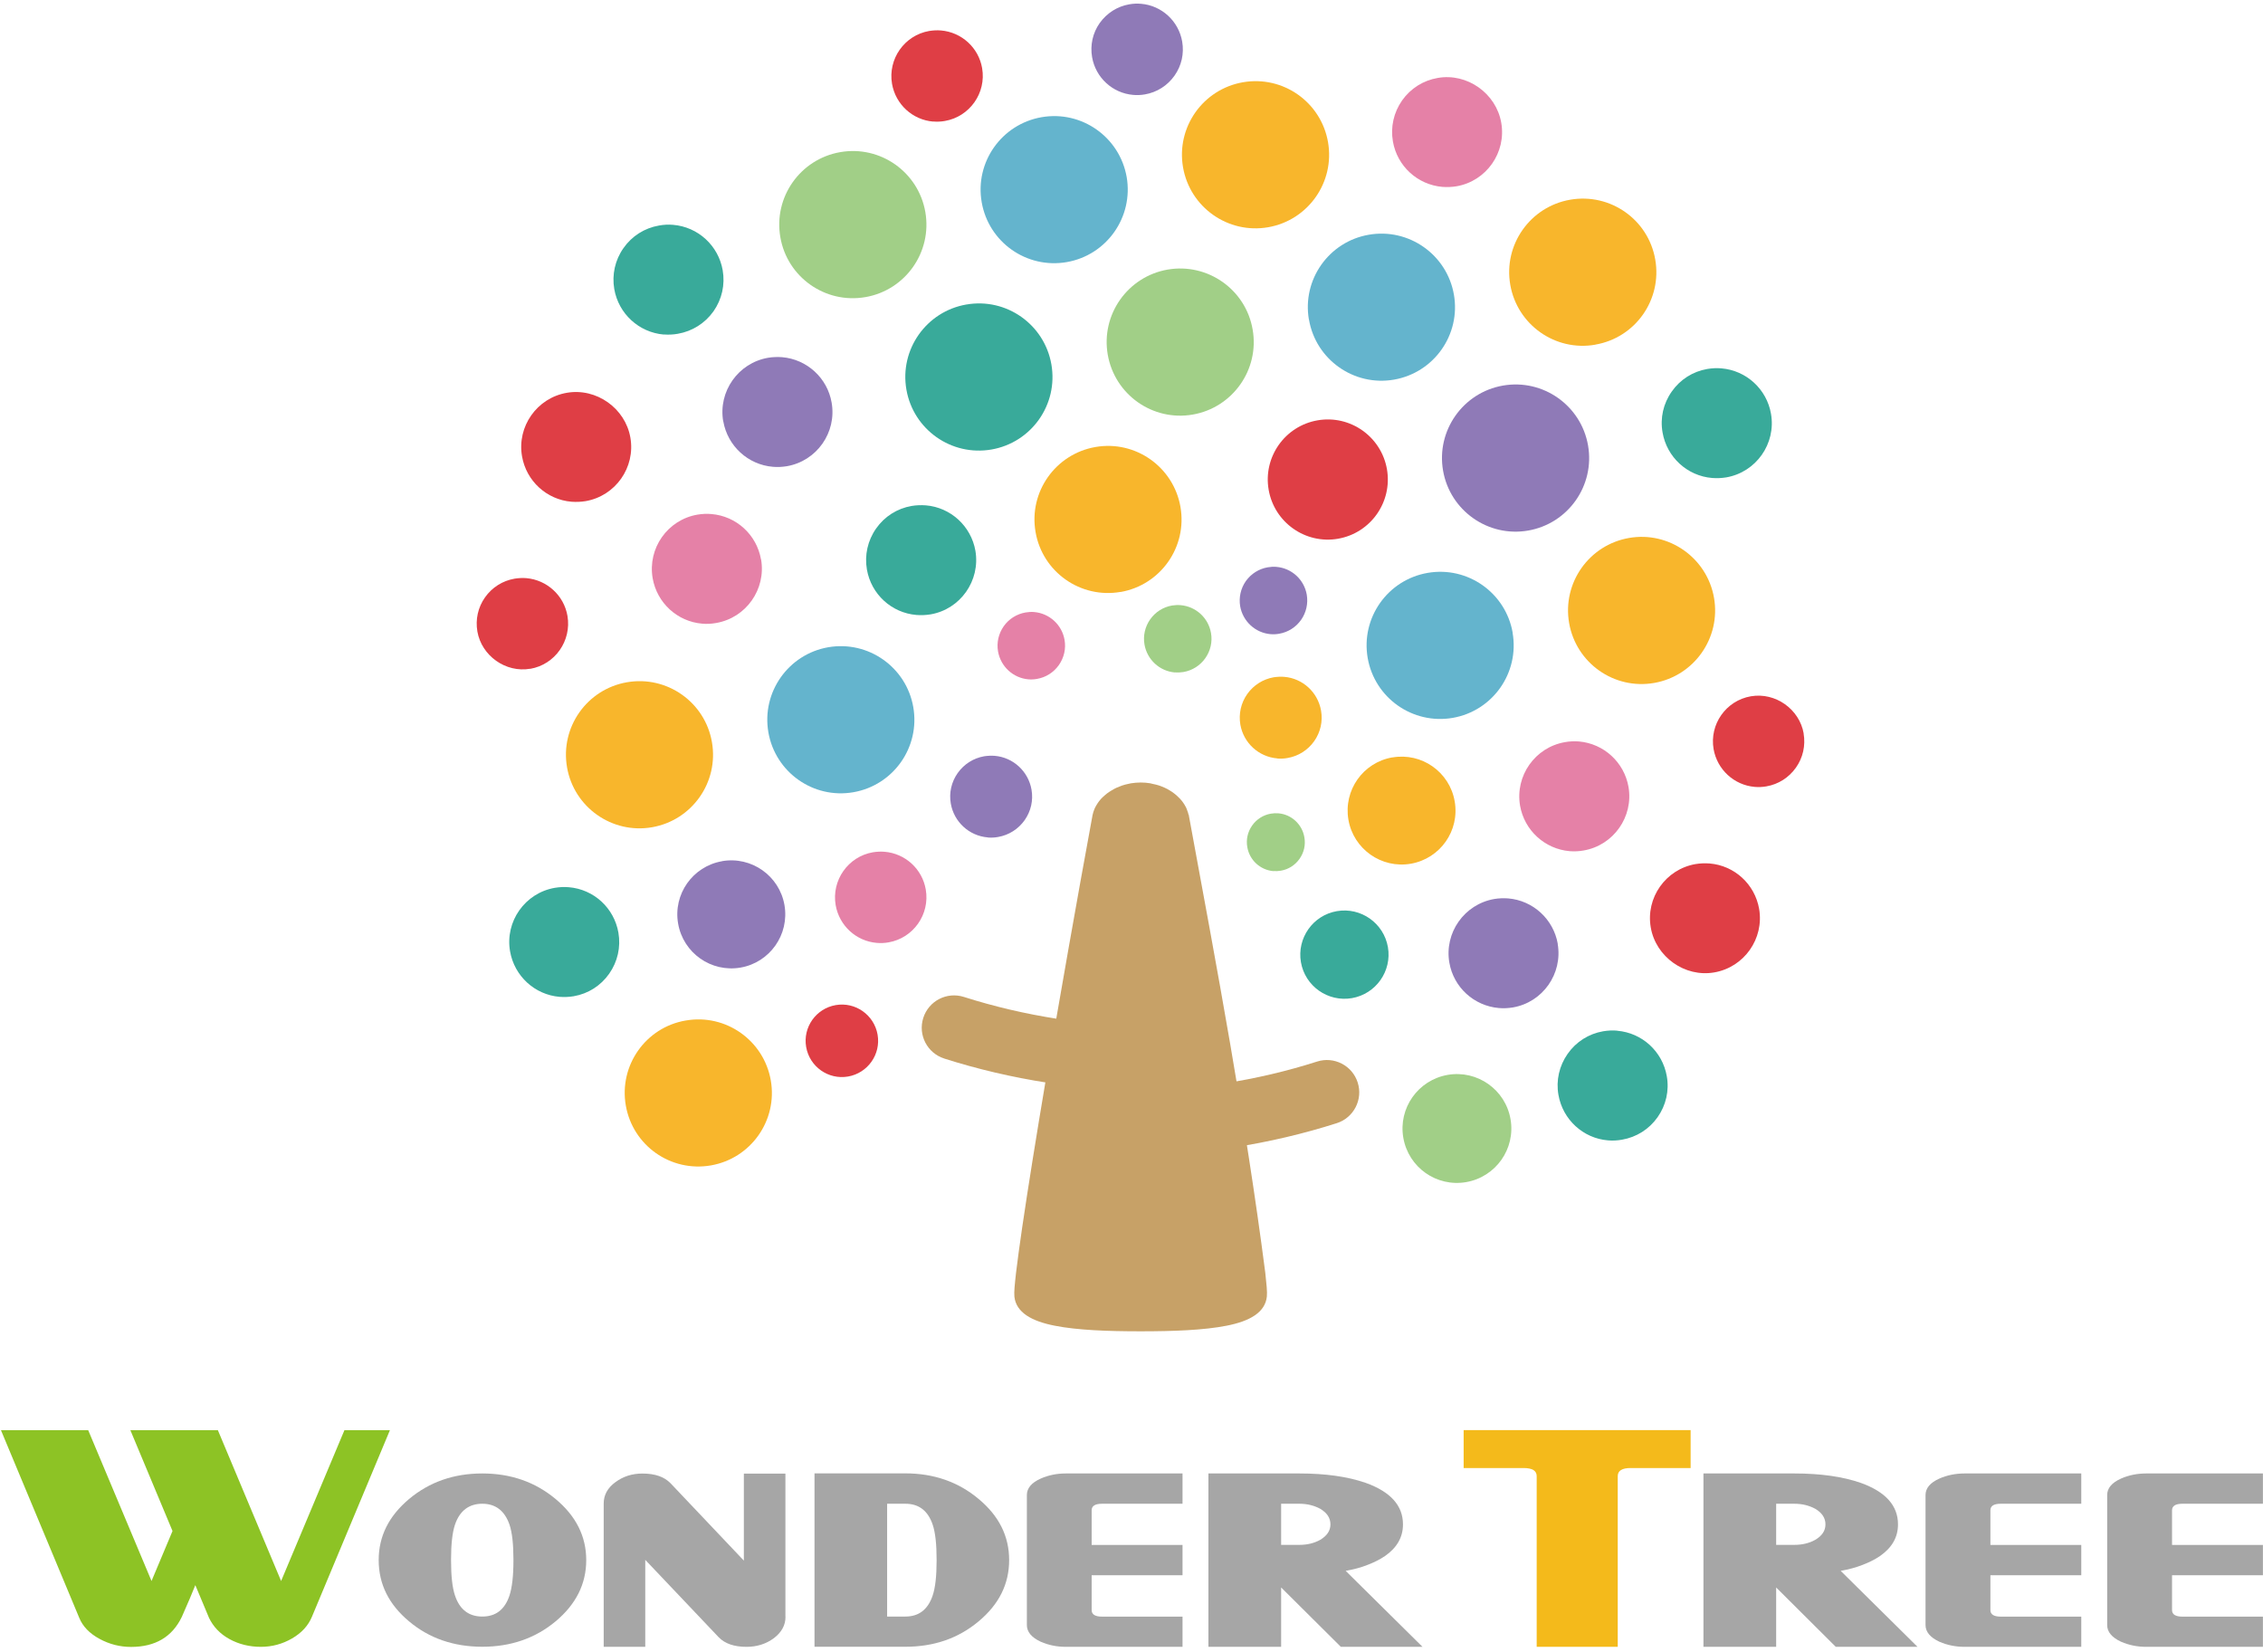 <svg xmlns="http://www.w3.org/2000/svg" width="263" height="192" viewBox="0 0 263 192" fill="none"><path d="M209.62 85.25C209.13 82.42 206.34 80.43 203.48 80.92C200.59 81.42 198.65 84.18 199.15 87.06C199.57 89.44 201.53 91.24 203.92 91.45C204.37 91.49 204.83 91.47 205.28 91.39C206.68 91.15 207.9 90.37 208.72 89.21C209.54 88.05 209.85 86.64 209.61 85.24" fill="#DF3E45"></path><path d="M183.5 86.17C182.96 86.13 182.41 86.15 181.87 86.25C178.4 86.85 176.06 90.17 176.66 93.64C177.16 96.5 179.53 98.67 182.42 98.92C182.96 98.96 183.51 98.94 184.05 98.84C187.52 98.24 189.86 94.92 189.26 91.45C188.76 88.59 186.39 86.42 183.5 86.17Z" fill="#E581A7"></path><path d="M198.99 55.55C199.53 55.59 200.08 55.57 200.62 55.48C204.09 54.88 206.43 51.56 205.82 48.09C205.33 45.23 202.95 43.05 200.06 42.81C199.52 42.76 198.97 42.79 198.42 42.88C196.74 43.17 195.27 44.1 194.29 45.5C193.3 46.9 192.92 48.59 193.22 50.27C193.72 53.13 196.08 55.31 198.98 55.55" fill="#39AA9A"></path><path d="M84.06 48.97C84.56 51.83 86.93 54.01 89.82 54.25C90.36 54.3 90.91 54.27 91.45 54.18C94.92 53.58 97.26 50.26 96.65 46.79C96.16 43.93 93.78 41.75 90.89 41.51C90.35 41.47 89.8 41.49 89.26 41.58C85.79 42.18 83.45 45.5 84.05 48.97" fill="#8F7AB7"></path><path d="M66.42 58.31C66.97 58.35 67.51 58.33 68.06 58.24C71.53 57.64 73.87 54.32 73.26 50.85C72.67 47.45 69.31 45.05 65.87 45.65C62.4 46.25 60.06 49.57 60.67 53.04C61.17 55.9 63.53 58.07 66.42 58.31Z" fill="#DF3E45"></path><path d="M167.63 21.72C168.18 21.76 168.73 21.74 169.27 21.65C172.74 21.05 175.08 17.73 174.47 14.26C173.88 10.86 170.52 8.45 167.08 9.06C165.4 9.35 163.93 10.28 162.95 11.67C161.97 13.07 161.59 14.76 161.88 16.44C162.38 19.31 164.74 21.47 167.63 21.72Z" fill="#E581A7"></path><path d="M77.15 38.87C77.69 38.91 78.24 38.89 78.78 38.79C80.46 38.5 81.93 37.57 82.92 36.18C83.9 34.78 84.28 33.09 83.99 31.41C83.49 28.54 81.12 26.37 78.23 26.13C77.69 26.08 77.14 26.11 76.59 26.21C74.91 26.5 73.44 27.43 72.46 28.83C71.48 30.22 71.1 31.92 71.39 33.6C71.89 36.46 74.25 38.63 77.14 38.88" fill="#39AA9A"></path><path d="M131.7 11.03C132.15 11.07 132.61 11.05 133.06 10.97C134.46 10.73 135.68 9.95 136.5 8.79C137.32 7.63 137.63 6.22 137.39 4.83C136.98 2.45 135.01 0.64 132.61 0.44C132.16 0.4 131.71 0.42 131.25 0.5C129.85 0.74 128.64 1.52 127.81 2.67C126.99 3.83 126.68 5.24 126.92 6.64C127.33 9.02 129.3 10.83 131.7 11.03Z" fill="#8F7AB7"></path><path d="M147.67 73.7C148 73.73 148.34 73.71 148.67 73.65C149.7 73.47 150.6 72.9 151.21 72.04C151.81 71.18 152.04 70.14 151.87 69.12C151.57 67.36 150.12 66.03 148.34 65.88C148.01 65.85 147.67 65.87 147.33 65.93C146.3 66.11 145.4 66.68 144.79 67.53C144.19 68.39 143.96 69.43 144.13 70.46C144.44 72.21 145.89 73.55 147.66 73.7" fill="#8F7AB7"></path><path d="M136.54 78.14C136.87 78.17 137.21 78.15 137.54 78.1C138.57 77.92 139.47 77.35 140.08 76.49C140.68 75.63 140.92 74.6 140.74 73.57C140.44 71.81 138.98 70.48 137.21 70.33C136.88 70.3 136.54 70.32 136.21 70.37C135.18 70.55 134.28 71.12 133.67 71.98C133.07 72.84 132.83 73.88 133.01 74.91C133.32 76.67 134.77 78 136.54 78.15" fill="#A1CF87"></path><path d="M147.99 101.23C148.27 101.25 148.57 101.24 148.85 101.19C149.74 101.04 150.51 100.55 151.03 99.81C151.55 99.07 151.75 98.18 151.59 97.3C151.33 95.79 150.08 94.64 148.56 94.52C148.28 94.5 147.98 94.51 147.7 94.56C146.82 94.71 146.04 95.2 145.52 95.94C145 96.68 144.8 97.57 144.96 98.46C145.22 99.97 146.47 101.11 147.99 101.24" fill="#A1CF87"></path><path d="M114.78 97.33C115.18 97.36 115.59 97.35 116 97.27C117.25 97.05 118.34 96.36 119.08 95.32C119.81 94.28 120.1 93.02 119.88 91.77C119.51 89.64 117.75 88.02 115.6 87.84C115.2 87.81 114.79 87.83 114.38 87.89C113.13 88.11 112.04 88.8 111.3 89.84C110.57 90.88 110.28 92.14 110.5 93.39C110.87 95.52 112.63 97.14 114.79 97.32" fill="#8F7AB7"></path><path d="M148.43 88.15C148.83 88.18 149.24 88.17 149.65 88.09C150.9 87.87 151.99 87.18 152.73 86.14C153.46 85.1 153.75 83.84 153.53 82.59C153.16 80.45 151.4 78.84 149.25 78.66C148.85 78.63 148.44 78.65 148.03 78.71C146.78 78.93 145.69 79.62 144.95 80.66C144.22 81.7 143.94 82.96 144.15 84.21C144.52 86.34 146.28 87.96 148.44 88.14" fill="#F8B62C"></path><path d="M119.52 78.95C119.85 78.98 120.19 78.96 120.52 78.9C121.55 78.72 122.45 78.15 123.06 77.29C123.66 76.43 123.9 75.39 123.72 74.37C123.42 72.61 121.96 71.28 120.19 71.13C119.86 71.1 119.52 71.12 119.18 71.18C118.15 71.36 117.25 71.93 116.65 72.78C116.05 73.64 115.81 74.68 115.99 75.71C116.3 77.47 117.75 78.8 119.52 78.95Z" fill="#E581A7"></path><path d="M108.45 14.12C108.9 14.16 109.36 14.14 109.81 14.06C112.7 13.56 114.64 10.8 114.14 7.92C113.73 5.54 111.76 3.74 109.35 3.54C108.9 3.5 108.44 3.53 107.99 3.6C105.11 4.1 103.17 6.86 103.67 9.75C104.09 12.13 106.05 13.93 108.45 14.13" fill="#DF3E45"></path><path d="M192.24 79.37C196.89 78.56 200.01 74.13 199.2 69.48C198.39 64.83 193.96 61.71 189.32 62.52C184.67 63.33 181.55 67.75 182.36 72.41C183.17 77.06 187.59 80.18 192.24 79.37Z" fill="#F8B62C"></path><path d="M130.23 68.8C134.88 67.99 138 63.57 137.19 58.91C136.38 54.26 131.96 51.14 127.31 51.95C122.66 52.76 119.54 57.18 120.35 61.83C121.15 66.48 125.58 69.6 130.23 68.79" fill="#F8B62C"></path><path d="M175.8 73.54C174.99 68.89 170.57 65.77 165.91 66.58C161.26 67.39 158.14 71.81 158.95 76.47C159.76 81.12 164.18 84.23 168.83 83.43C173.48 82.62 176.6 78.2 175.79 73.54" fill="#64B4CD"></path><path d="M167.71 54.7C168.52 59.35 172.95 62.47 177.6 61.66C182.25 60.85 185.37 56.43 184.56 51.77C183.75 47.12 179.33 44 174.67 44.81C170.02 45.62 166.9 50.05 167.71 54.7Z" fill="#8F7AB7"></path><path d="M185.41 40.05C190.07 39.25 193.18 34.82 192.37 30.17C191.57 25.51 187.14 22.4 182.48 23.21C177.83 24.02 174.71 28.44 175.52 33.1C176.33 37.75 180.75 40.87 185.4 40.06" fill="#F8B62C"></path><path d="M152.13 37.16C152.93 41.81 157.37 44.93 162.01 44.12C166.66 43.31 169.78 38.89 168.97 34.24C168.16 29.59 163.73 26.47 159.08 27.28C154.43 28.08 151.31 32.51 152.12 37.16" fill="#64B4CD"></path><path d="M135.7 31.33C131.05 32.14 127.93 36.57 128.74 41.22C129.55 45.87 133.97 48.99 138.62 48.18C143.27 47.37 146.39 42.94 145.58 38.3C144.78 33.64 140.35 30.53 135.7 31.33Z" fill="#A1CF87"></path><path d="M112.3 35.39C107.65 36.2 104.53 40.62 105.34 45.28C106.15 49.93 110.57 53.05 115.23 52.24C119.88 51.43 123 47.01 122.19 42.35C121.38 37.7 116.96 34.58 112.31 35.39" fill="#39AA9A"></path><path d="M137.49 19.45C138.3 24.1 142.72 27.22 147.38 26.41C152.03 25.6 155.15 21.17 154.34 16.52C153.53 11.86 149.11 8.75 144.45 9.56C139.8 10.37 136.68 14.79 137.49 19.45Z" fill="#F8B62C"></path><path d="M161.82 88.02C158.4 88.61 156.12 91.85 156.71 95.27C157.3 98.68 160.55 100.97 163.96 100.38C167.38 99.78 169.66 96.54 169.06 93.13C168.47 89.71 165.22 87.43 161.81 88.03" fill="#F8B62C"></path><path d="M130.94 20.58C130.13 15.93 125.71 12.81 121.05 13.62C116.4 14.43 113.28 18.85 114.09 23.5C114.9 28.16 119.32 31.27 123.98 30.46C128.63 29.65 131.74 25.22 130.94 20.57" fill="#64B4CD"></path><path d="M100.58 34.53C105.23 33.72 108.35 29.3 107.54 24.64C106.73 19.99 102.31 16.87 97.65 17.68C93 18.49 89.88 22.91 90.69 27.57C91.49 32.22 95.92 35.34 100.57 34.53" fill="#A1CF87"></path><path d="M61.62 77.73C64.51 77.23 66.44 74.47 65.95 71.58C65.54 69.2 63.57 67.4 61.17 67.19C60.72 67.15 60.26 67.18 59.81 67.25C58.41 67.49 57.19 68.26 56.37 69.42C55.55 70.58 55.24 71.99 55.48 73.39C55.97 76.21 58.76 78.21 61.62 77.72" fill="#DF3E45"></path><path d="M88.44 65.01C87.94 62.15 85.58 59.98 82.68 59.74C82.14 59.69 81.59 59.72 81.05 59.81C77.58 60.41 75.25 63.72 75.85 67.2C76.35 70.06 78.71 72.24 81.61 72.48C82.15 72.53 82.7 72.5 83.24 72.4C86.71 71.8 89.05 68.48 88.45 65.01" fill="#E581A7"></path><path d="M66.11 103.11C65.57 103.06 65.02 103.09 64.48 103.18C61.01 103.78 58.67 107.1 59.28 110.57C59.78 113.43 62.14 115.61 65.04 115.85C65.58 115.89 66.13 115.87 66.67 115.78C68.35 115.49 69.82 114.56 70.8 113.16C71.78 111.76 72.16 110.07 71.87 108.39C71.37 105.52 69.01 103.35 66.11 103.11Z" fill="#39AA9A"></path><path d="M181.04 109.69C180.54 106.83 178.17 104.65 175.28 104.41C174.74 104.37 174.19 104.39 173.65 104.48C170.18 105.09 167.84 108.4 168.44 111.87C168.93 114.74 171.3 116.9 174.19 117.15C174.73 117.2 175.28 117.17 175.83 117.08C179.3 116.48 181.63 113.16 181.03 109.69" fill="#8F7AB7"></path><path d="M198.69 100.35C198.14 100.31 197.59 100.33 197.05 100.42C193.58 101.02 191.24 104.34 191.85 107.8C192.44 111.2 195.8 113.61 199.23 113.01C202.7 112.41 205.04 109.09 204.44 105.62C203.94 102.76 201.58 100.59 198.69 100.35Z" fill="#DF3E45"></path><path d="M187.96 119.78C187.42 119.73 186.87 119.76 186.32 119.85C184.64 120.14 183.17 121.07 182.19 122.47C181.21 123.87 180.82 125.56 181.12 127.25C181.62 130.11 183.98 132.29 186.87 132.53C187.41 132.58 187.96 132.55 188.51 132.45C190.19 132.16 191.66 131.23 192.64 129.84C193.62 128.45 194.01 126.75 193.71 125.07C193.21 122.2 190.85 120.04 187.96 119.79" fill="#39AA9A"></path><path d="M72.86 79.29C68.21 80.1 65.09 84.52 65.9 89.18C66.71 93.83 71.14 96.95 75.78 96.14C80.43 95.33 83.55 90.91 82.74 86.25C81.94 81.6 77.51 78.48 72.86 79.29Z" fill="#F8B62C"></path><path d="M99.18 92.07C103.83 91.26 106.95 86.84 106.14 82.18C105.33 77.53 100.91 74.42 96.26 75.22C91.61 76.03 88.49 80.46 89.3 85.11C90.11 89.76 94.53 92.88 99.18 92.07Z" fill="#64B4CD"></path><path d="M83.91 100.09C80.5 100.68 78.21 103.93 78.81 107.34C79.4 110.75 82.65 113.04 86.06 112.45C89.47 111.86 91.76 108.61 91.17 105.19C90.58 101.78 87.33 99.49 83.92 100.08" fill="#8F7AB7"></path><path d="M97.12 116.81C94.83 117.21 93.29 119.39 93.69 121.68C94.09 123.97 96.27 125.51 98.56 125.11C100.85 124.71 102.39 122.53 101.99 120.24C101.59 117.95 99.41 116.41 97.12 116.81Z" fill="#DF3E45"></path><path d="M79.69 118.6C75.03 119.4 71.92 123.83 72.73 128.48C73.54 133.14 77.96 136.25 82.62 135.44C87.27 134.63 90.39 130.21 89.58 125.56C88.77 120.91 84.35 117.79 79.7 118.6" fill="#F8B62C"></path><path d="M157.12 116C159.91 115.51 161.78 112.86 161.3 110.07C160.81 107.28 158.16 105.41 155.37 105.89C152.58 106.37 150.71 109.03 151.19 111.82C151.67 114.61 154.33 116.48 157.12 116Z" fill="#39AA9A"></path><path d="M168.24 124.92C164.8 125.52 162.49 128.79 163.09 132.23C163.69 135.68 166.96 137.98 170.4 137.38C173.84 136.78 176.15 133.51 175.55 130.07C174.96 126.63 171.68 124.32 168.24 124.92Z" fill="#A1CF87"></path><path d="M155.5 62.61C159.3 61.95 161.84 58.34 161.19 54.54C160.53 50.74 156.92 48.19 153.12 48.85C149.32 49.51 146.78 53.13 147.44 56.92C148.1 60.72 151.71 63.27 155.51 62.61" fill="#DF3E45"></path><path d="M107.58 58.73C107.04 58.69 106.49 58.71 105.95 58.8C104.27 59.09 102.8 60.02 101.82 61.42C100.84 62.82 100.46 64.51 100.75 66.19C101.25 69.06 103.61 71.23 106.51 71.47C107.05 71.51 107.61 71.49 108.15 71.4C111.62 70.8 113.95 67.48 113.36 64.01C112.86 61.15 110.49 58.97 107.6 58.73" fill="#39AA9A"></path><path d="M101.44 99.05C98.56 99.55 96.62 102.31 97.12 105.2C97.54 107.58 99.5 109.38 101.9 109.58C102.35 109.62 102.81 109.6 103.26 109.52C106.15 109.02 108.09 106.26 107.59 103.37C107.18 100.99 105.21 99.19 102.8 98.99C102.35 98.95 101.89 98.98 101.44 99.05Z" fill="#E581A7"></path><path d="M138.13 94.68C138.13 94.68 138.1 94.61 138.1 94.57C138.08 94.46 138.04 94.36 138 94.26C137.95 94.11 137.9 93.96 137.83 93.82C137.78 93.72 137.72 93.62 137.66 93.52C137.57 93.38 137.48 93.23 137.37 93.1C137.3 93.01 137.22 92.92 137.15 92.84C137.02 92.7 136.88 92.57 136.74 92.44C136.65 92.37 136.57 92.29 136.47 92.22C136.31 92.09 136.14 91.98 135.96 91.87C135.86 91.81 135.76 91.75 135.65 91.69C135.46 91.59 135.26 91.5 135.05 91.42C134.93 91.38 134.83 91.32 134.71 91.29C134.48 91.21 134.24 91.16 134 91.11C133.89 91.08 133.78 91.05 133.67 91.03C133.31 90.97 132.94 90.94 132.56 90.94C132.18 90.94 131.81 90.98 131.45 91.03C131.34 91.05 131.24 91.08 131.13 91.1C130.88 91.15 130.64 91.21 130.41 91.29C130.3 91.33 130.19 91.37 130.08 91.42C129.86 91.5 129.65 91.59 129.46 91.7C129.36 91.75 129.27 91.81 129.17 91.87C128.98 91.98 128.8 92.1 128.63 92.23C128.54 92.3 128.46 92.37 128.38 92.44C128.23 92.57 128.08 92.71 127.95 92.85C127.87 92.93 127.81 93.01 127.74 93.1C127.63 93.24 127.54 93.39 127.45 93.53C127.39 93.63 127.33 93.73 127.28 93.83C127.21 93.97 127.16 94.11 127.11 94.25C127.07 94.36 127.03 94.48 127.01 94.59C127.01 94.62 126.99 94.66 126.98 94.69C125.08 105 123.27 115.33 121.51 125.66C120.43 132.07 119.46 138.13 118.8 142.62C118.49 144.76 118.24 146.57 118.08 147.93C117.93 149.29 117.84 150.12 117.89 150.69C118.09 152.54 119.91 153.55 122.58 154.07C125.2 154.59 128.74 154.72 132.56 154.72C136.38 154.72 139.92 154.59 142.55 154.07C145.22 153.55 147.03 152.54 147.23 150.69C147.29 150.12 147.19 149.28 147.05 147.93C144.75 130.12 141.41 112.38 138.15 94.69" fill="#C7A167"></path><path d="M109.74 123.02C107.76 122.39 106.67 120.28 107.3 118.3C107.93 116.32 110.04 115.23 112.02 115.86C118.96 118.07 126.62 119.31 134.68 119.31C136.76 119.31 138.44 120.99 138.44 123.07C138.44 125.15 136.76 126.82 134.68 126.82C125.85 126.82 117.43 125.47 109.73 123.02" fill="#C7A167"></path><path d="M126.64 130.58C126.64 128.5 128.32 126.82 130.39 126.82C138.46 126.82 146.13 125.59 153.07 123.37C155.04 122.74 157.16 123.83 157.79 125.81C158.42 127.78 157.33 129.9 155.36 130.53C147.66 132.99 139.23 134.34 130.39 134.34C128.32 134.34 126.64 132.66 126.64 130.58Z" fill="#C7A167"></path><path d="M45.32 166.2L36.25 187.9C35.82 188.93 35.05 189.77 33.95 190.41C32.83 191.06 31.62 191.39 30.31 191.39C29 191.39 27.76 191.09 26.67 190.49C25.58 189.89 24.79 189.06 24.29 188.02C24.11 187.6 23.89 187.08 23.63 186.44C23.36 185.81 23.06 185.07 22.7 184.22C22.54 184.63 22.33 185.14 22.07 185.75C21.81 186.36 21.5 187.08 21.13 187.91C20.01 190.24 18.04 191.4 15.23 191.4C13.94 191.4 12.72 191.09 11.56 190.46C10.4 189.83 9.62 189.02 9.21 188.02L0.11 166.21H10.25L17.61 183.74L20.05 177.93L15.15 166.21H25.32L32.67 183.74L40.03 166.21H45.3L45.32 166.2Z" fill="#8DC325"></path><path d="M68.13 181.31C68.13 184.08 66.94 186.45 64.57 188.43C62.2 190.4 59.36 191.38 56.05 191.38C52.74 191.38 49.88 190.4 47.54 188.43C45.18 186.46 44.01 184.09 44.01 181.31C44.01 178.53 45.19 176.19 47.54 174.21C49.91 172.23 52.74 171.24 56.05 171.24C59.36 171.24 62.2 172.23 64.57 174.21C66.95 176.19 68.13 178.56 68.13 181.31ZM59.67 181.37V181.24C59.67 179.45 59.52 178.09 59.21 177.18C58.65 175.57 57.59 174.76 56.05 174.76C54.51 174.76 53.43 175.57 52.88 177.18C52.58 178.07 52.42 179.42 52.42 181.22V181.37C52.42 183.17 52.57 184.52 52.88 185.43C53.42 187.05 54.48 187.87 56.05 187.87C57.62 187.87 58.66 187.06 59.21 185.43C59.51 184.52 59.67 183.16 59.67 181.37Z" fill="#A6A6A6"></path><path d="M91.29 187.9C91.29 188.87 90.84 189.7 89.93 190.39C89.03 191.05 87.97 191.39 86.76 191.39C85.32 191.39 84.24 191.02 83.52 190.27L74.99 181.28V191.39H70.16V174.73C70.16 173.75 70.61 172.92 71.51 172.26C72.41 171.59 73.46 171.25 74.66 171.25C76.12 171.25 77.21 171.63 77.93 172.38L86.45 181.37V171.26H91.28V187.92L91.29 187.9Z" fill="#A6A6A6"></path><path d="M117.28 181.31C117.28 184.09 116.1 186.46 113.73 188.43C111.38 190.4 108.55 191.38 105.22 191.38H94.66V171.23H105.22C108.53 171.23 111.36 172.22 113.73 174.2C116.1 176.17 117.28 178.53 117.28 181.3V181.31ZM108.85 181.37V181.24C108.85 179.45 108.7 178.09 108.39 177.18C107.84 175.57 106.79 174.76 105.22 174.76H103.1V187.87H105.22C106.78 187.87 107.84 187.06 108.39 185.43C108.7 184.52 108.85 183.16 108.85 181.37Z" fill="#A6A6A6"></path><path d="M137.43 191.39H123.87C122.82 191.39 121.85 191.19 120.96 190.8C119.88 190.3 119.34 189.65 119.34 188.86V173.75C119.34 172.95 119.88 172.31 120.96 171.83C121.85 171.44 122.82 171.24 123.87 171.24H137.43V174.76H128.08C127.28 174.76 126.87 175.01 126.87 175.52V179.55H137.43V183.07H126.87V187.12C126.87 187.62 127.27 187.88 128.08 187.88H137.43V191.4V191.39Z" fill="#A6A6A6"></path><path d="M165.33 191.39H155.83L148.89 184.49V191.39H140.44V171.24H151C154.03 171.24 156.6 171.6 158.71 172.33C161.61 173.37 163.05 174.97 163.05 177.16C163.05 178.64 162.36 179.86 160.97 180.83C160.38 181.23 159.71 181.57 158.95 181.86C158.2 182.16 157.34 182.39 156.39 182.56L165.31 191.38L165.33 191.39ZM154.62 177.16C154.62 176.42 154.23 175.82 153.44 175.35C152.72 174.96 151.91 174.76 151 174.76H148.89V179.54H151C151.91 179.54 152.73 179.35 153.44 178.95C154.22 178.48 154.62 177.89 154.62 177.16Z" fill="#A6A6A6"></path><path d="M196.48 170.61H189.5C188.51 170.61 188.01 170.92 188.01 171.55V191.39H178.59V171.55C178.59 170.92 178.08 170.61 177.06 170.61H170.1V166.2H196.48V170.61Z" fill="#F4BA1B"></path><path d="M222.85 191.39H213.35L206.42 184.49V191.39H197.97V171.24H208.53C211.56 171.24 214.13 171.6 216.24 172.33C219.14 173.37 220.58 174.97 220.58 177.16C220.58 178.64 219.89 179.86 218.5 180.83C217.91 181.23 217.24 181.57 216.48 181.86C215.72 182.16 214.87 182.39 213.92 182.56L222.84 191.38L222.85 191.39ZM212.15 177.16C212.15 176.42 211.76 175.82 210.97 175.35C210.25 174.96 209.44 174.76 208.53 174.76H206.42V179.54H208.53C209.44 179.54 210.26 179.35 210.97 178.95C211.76 178.48 212.15 177.89 212.15 177.16Z" fill="#A6A6A6"></path><path d="M241.88 191.39H228.32C227.27 191.39 226.3 191.19 225.4 190.8C224.32 190.3 223.78 189.65 223.78 188.86V173.75C223.78 172.95 224.32 172.31 225.4 171.83C226.29 171.44 227.27 171.24 228.32 171.24H241.88V174.76H232.53C231.72 174.76 231.32 175.01 231.32 175.52V179.55H241.88V183.07H231.32V187.12C231.32 187.62 231.72 187.88 232.53 187.88H241.88V191.4V191.39Z" fill="#A6A6A6"></path><path d="M262.99 191.39H249.43C248.38 191.39 247.41 191.19 246.51 190.8C245.43 190.3 244.89 189.65 244.89 188.86V173.75C244.89 172.95 245.43 172.31 246.51 171.83C247.4 171.44 248.38 171.24 249.43 171.24H262.99V174.76H253.64C252.84 174.76 252.43 175.01 252.43 175.52V179.55H262.99V183.07H252.43V187.12C252.43 187.62 252.83 187.88 253.64 187.88H262.99V191.4V191.39Z" fill="#A6A6A6"></path></svg>